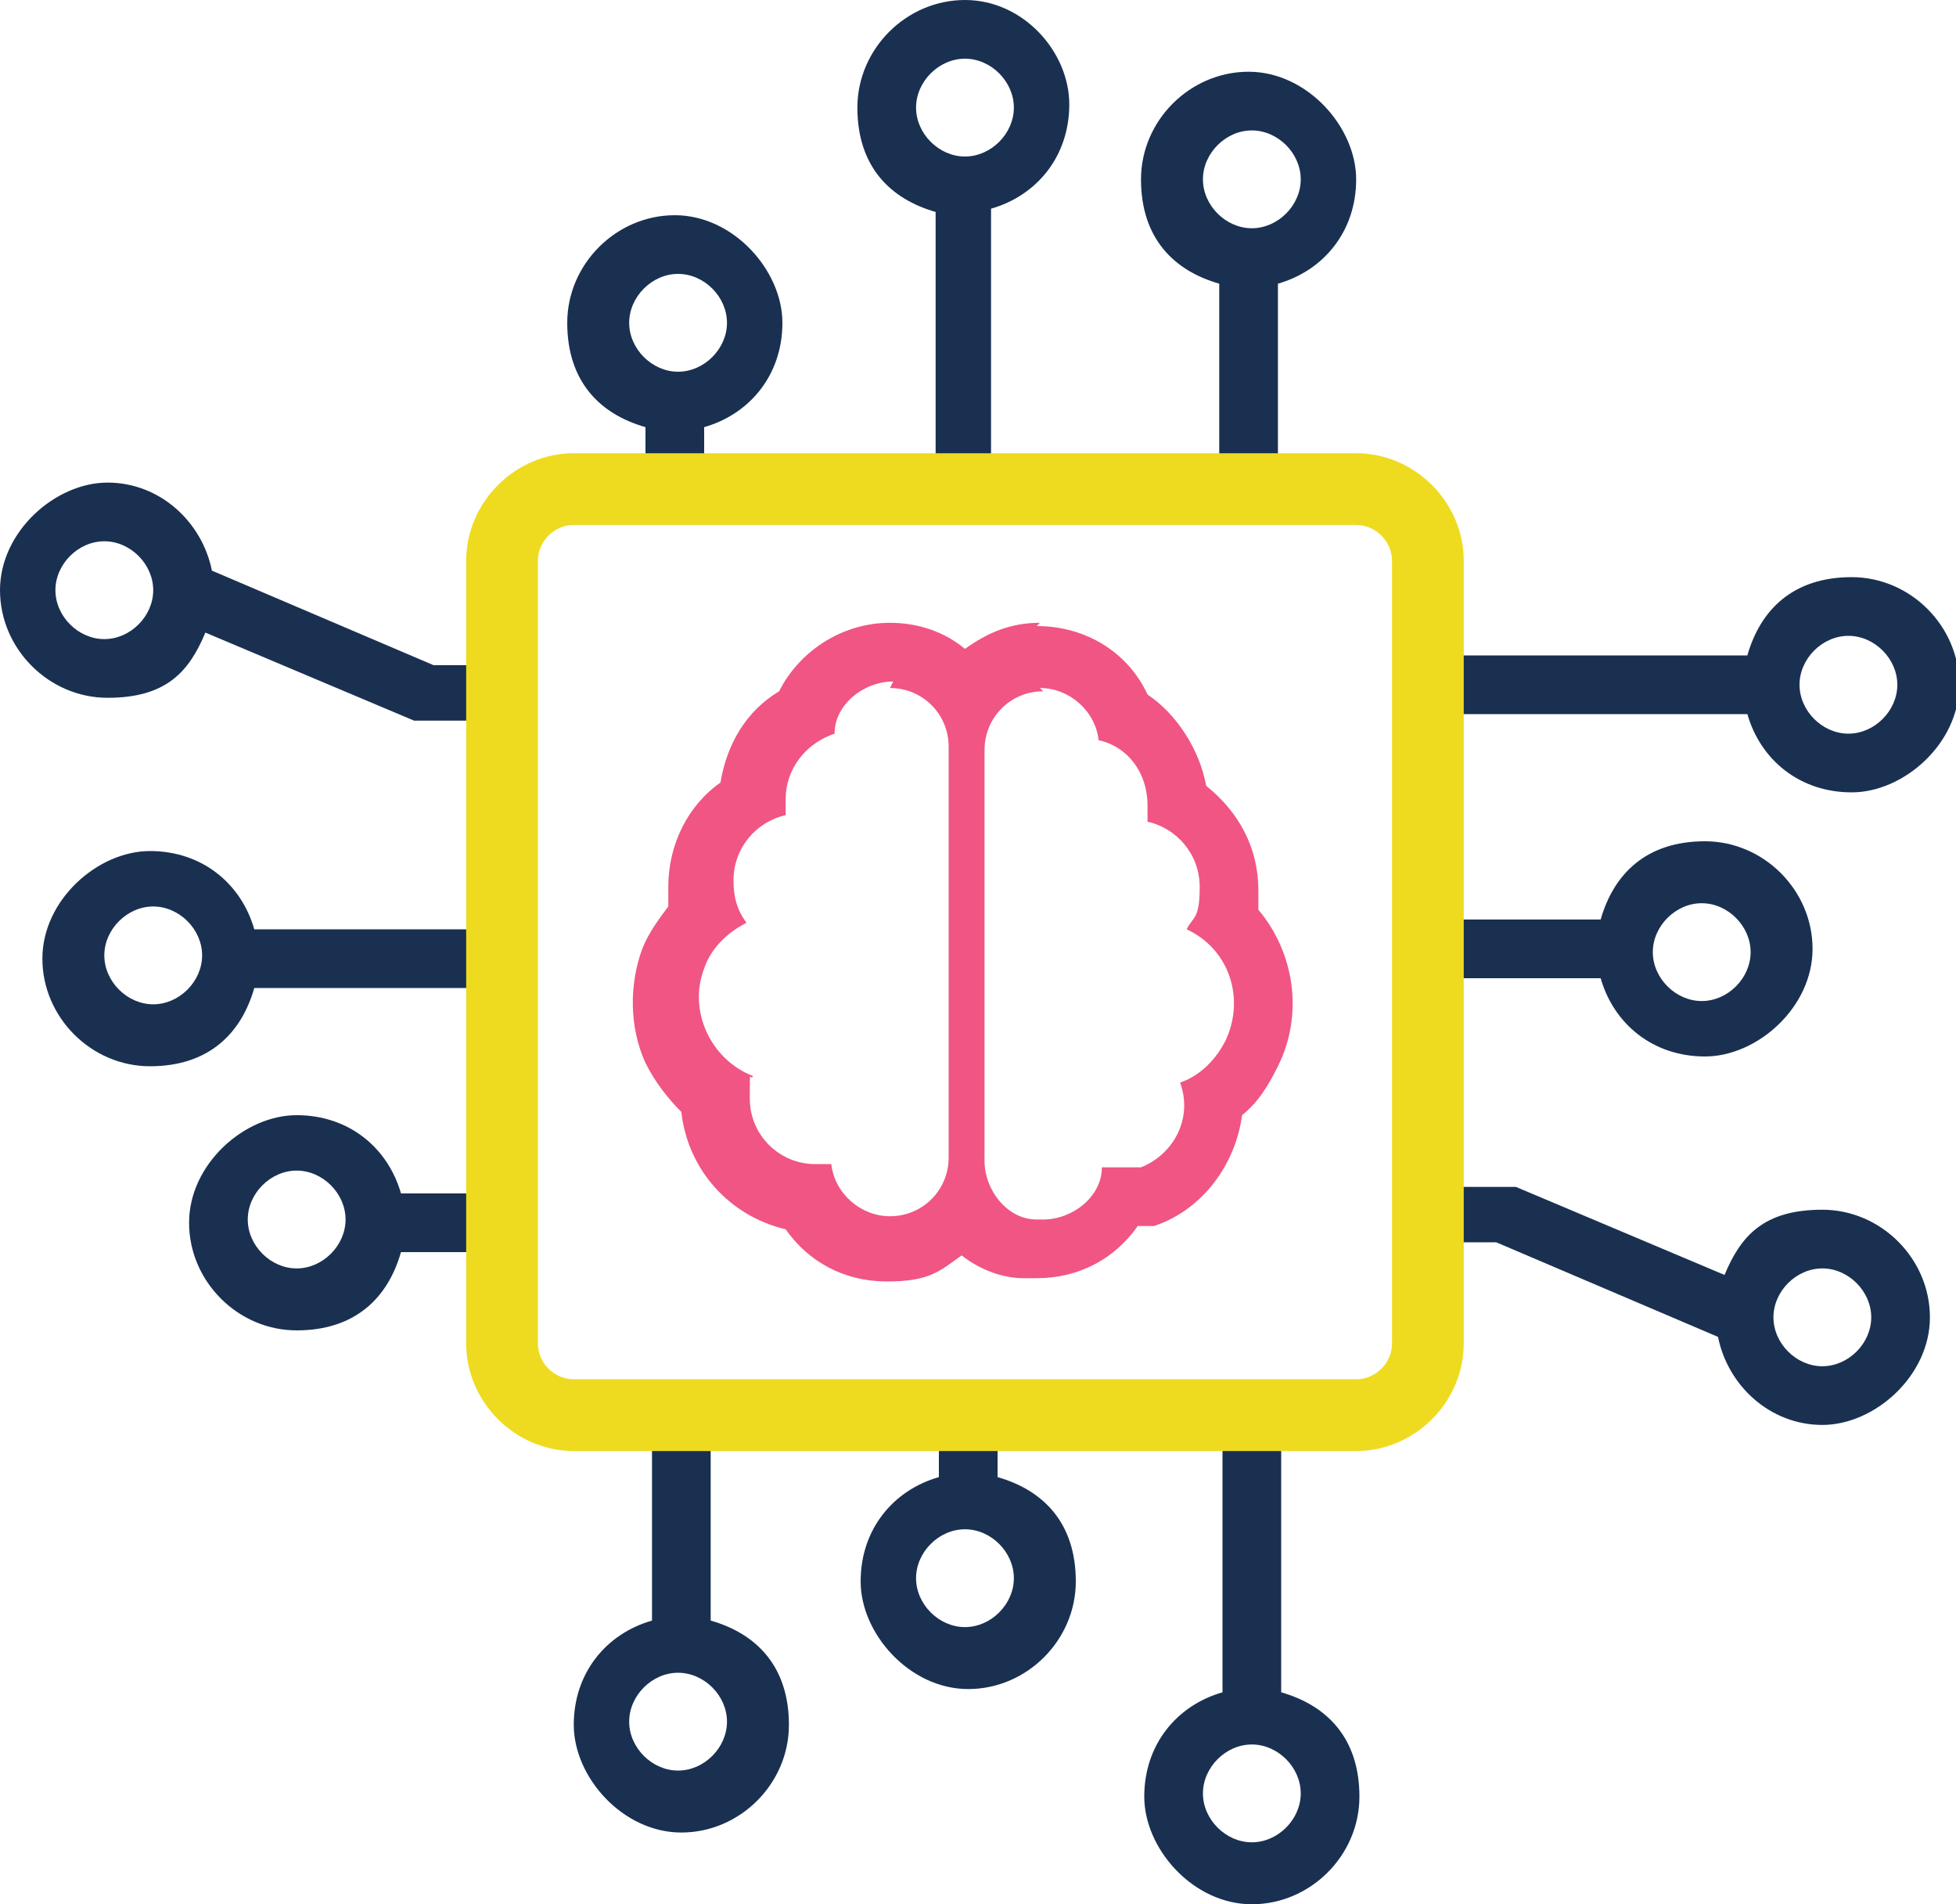 <?xml version="1.0" encoding="UTF-8"?>
<svg xmlns="http://www.w3.org/2000/svg" version="1.1" viewBox="0 0 60 58.4">
  <defs>
    <style>
      .cls-1 {
        fill: #f05583;
      }

      .cls-2 {
        fill: #1a3051;
      }

      .cls-3 {
        fill: #eedb1f;
      }
    </style>
  </defs>
  <!-- Generator: Adobe Illustrator 28.7.1, SVG Export Plug-In . SVG Version: 1.2.0 Build 142)  -->
  <g>
    <g id="Layer_1">
      <g id="Layer_1-2" data-name="Layer_1">
        <g>
          <path id="Icon_fa-solid-brain" class="cls-1" d="M27.3,21.1h0c1,0,1.8.8,1.8,1.8v12.6c0,1-.8,1.8-1.8,1.8h0c-.9,0-1.7-.7-1.8-1.6h-.5c-.2,0,0,0,0,0h0c-1.1,0-2-.9-2-2s0-.5.1-.7c-1.3-.5-2-2-1.5-3.3.2-.6.7-1.1,1.3-1.4-.3-.4-.4-.8-.4-1.3,0-1,.7-1.8,1.6-2v-.5c0-.9.6-1.7,1.5-2,0-.9.9-1.6,1.8-1.6M31.9,21.1c.9,0,1.7.7,1.8,1.6.9.2,1.5,1,1.5,2v.5c.9.2,1.6,1,1.6,2s-.2.9-.4,1.3c1.3.6,1.8,2.1,1.2,3.4-.3.6-.8,1.1-1.4,1.3.4,1.1-.2,2.2-1.2,2.6-.2,0-.4,0-.7,0h-.5c0,.9-.9,1.6-1.8,1.6s-.1,0-.2,0c-.9,0-1.6-.9-1.6-1.8v-12.6c0-1,.8-1.8,1.8-1.8M31.9,19.1h0c-.9,0-1.6.3-2.3.8-.6-.5-1.4-.8-2.3-.8h0c-1.5,0-2.8.9-3.4,2.1-1,.6-1.6,1.6-1.8,2.8-1,.7-1.6,1.9-1.6,3.2v.6c-.3.4-.6.8-.8,1.3-.4,1.1-.4,2.4.1,3.5.3.6.7,1.1,1.1,1.5.2,1.8,1.5,3.2,3.2,3.6.7,1,1.8,1.6,3.1,1.6s1.6-.3,2.3-.8c.5.4,1.2.7,1.9.7h.4c1.3,0,2.4-.6,3.1-1.6.2,0,.4,0,.5,0,1.5-.5,2.5-1.9,2.7-3.4.5-.4.8-.9,1.1-1.5.8-1.6.5-3.5-.6-4.8v-.6c0-1.3-.6-2.4-1.6-3.2-.2-1.1-.9-2.2-1.8-2.8-.6-1.3-1.9-2.1-3.4-2.1h0Z"/>
          <path class="cls-2" d="M0,18.1c0,1.8,1.5,3.3,3.3,3.3s2.5-.8,3-2l6.4,2.7h2.5v-1.7h-1.9l-6.8-2.9c-.3-1.5-1.6-2.7-3.2-2.7S0,16.3,0,18.1ZM1.7,18.1c0-.8.7-1.5,1.5-1.5s1.5.7,1.5,1.5-.7,1.5-1.5,1.5-1.5-.7-1.5-1.5Z"/>
          <path class="cls-2" d="M15.1,30.2l.2-1.7h-7.5c-.4-1.4-1.6-2.4-3.2-2.4s-3.3,1.5-3.3,3.3,1.5,3.3,3.3,3.3,2.8-1,3.2-2.4h7.3ZM6.2,29.3c0,.8-.7,1.5-1.5,1.5s-1.5-.7-1.5-1.5.7-1.5,1.5-1.5,1.5.7,1.5,1.5Z"/>
          <path class="cls-2" d="M15.1,38.3l.2-1.7h-3c-.4-1.4-1.6-2.4-3.2-2.4s-3.3,1.5-3.3,3.3,1.5,3.3,3.3,3.3,2.8-1,3.2-2.4h2.8ZM10.6,37.4c0,.8-.7,1.5-1.5,1.5s-1.5-.7-1.5-1.5.7-1.5,1.5-1.5,1.5.7,1.5,1.5Z"/>
          <path class="cls-2" d="M21.7,43.6l-1.7-.2v6.3c-1.4.4-2.4,1.6-2.4,3.2s1.5,3.3,3.3,3.3,3.3-1.5,3.3-3.3-1-2.8-2.4-3.2v-6.2h0ZM20.8,51.3c.8,0,1.5.7,1.5,1.5s-.7,1.5-1.5,1.5-1.5-.7-1.5-1.5.7-1.5,1.5-1.5Z"/>
          <path class="cls-2" d="M30.5,43.6l-1.7-.2v1.9c-1.4.4-2.4,1.6-2.4,3.2s1.5,3.3,3.3,3.3,3.3-1.5,3.3-3.3-1-2.8-2.4-3.2v-1.7h-.1ZM29.6,46.9c.8,0,1.5.7,1.5,1.5s-.7,1.5-1.5,1.5-1.5-.7-1.5-1.5.7-1.5,1.5-1.5Z"/>
          <path class="cls-2" d="M39.2,43.6l-1.7-.2v8.5c-1.4.4-2.4,1.6-2.4,3.2s1.5,3.3,3.3,3.3,3.3-1.5,3.3-3.3-1-2.8-2.4-3.2v-8.4h0ZM38.4,53.5c.8,0,1.5.7,1.5,1.5s-.7,1.5-1.5,1.5-1.5-.7-1.5-1.5.7-1.5,1.5-1.5Z"/>
          <path class="cls-2" d="M37.5,14.8l1.7.2v-6.3c1.4-.4,2.4-1.6,2.4-3.2s-1.5-3.3-3.3-3.3-3.3,1.5-3.3,3.3,1,2.8,2.4,3.2v6.2h0ZM38.4,7c-.8,0-1.5-.7-1.5-1.5s.7-1.5,1.5-1.5,1.5.7,1.5,1.5-.7,1.5-1.5,1.5Z"/>
          <path class="cls-2" d="M19.9,14.8l1.7.2v-1.9c1.4-.4,2.4-1.6,2.4-3.2s-1.5-3.3-3.3-3.3-3.3,1.5-3.3,3.3,1,2.8,2.4,3.2v1.7h0ZM20.8,11.4c-.8,0-1.5-.7-1.5-1.5s.7-1.5,1.5-1.5,1.5.7,1.5,1.5-.7,1.5-1.5,1.5Z"/>
          <path class="cls-2" d="M28.7,14.8l1.7.2V6.4c1.4-.4,2.4-1.6,2.4-3.2s-1.4-3.2-3.2-3.2-3.3,1.5-3.3,3.3,1,2.8,2.4,3.2v8.4h0ZM29.6,4.8c-.8,0-1.5-.7-1.5-1.5s.7-1.5,1.5-1.5,1.5.7,1.5,1.5-.7,1.5-1.5,1.5Z"/>
          <path class="cls-2" d="M59.2,40.4c0-1.8-1.5-3.3-3.3-3.3s-2.5.8-3,2l-6.4-2.7h-2.5v1.7h1.9l6.8,2.9c.3,1.5,1.6,2.7,3.2,2.7s3.3-1.5,3.3-3.3ZM57.4,40.4c0,.8-.7,1.5-1.5,1.5s-1.5-.7-1.5-1.5.7-1.5,1.5-1.5,1.5.7,1.5,1.5Z"/>
          <path class="cls-2" d="M44.1,28.3l-.2,1.7h5.2c.4,1.4,1.6,2.4,3.2,2.4s3.3-1.5,3.3-3.3-1.5-3.3-3.3-3.3-2.8,1-3.2,2.4h-5.1,0ZM50.7,29.2c0-.8.7-1.5,1.5-1.5s1.5.7,1.5,1.5-.7,1.5-1.5,1.5-1.5-.7-1.5-1.5Z"/>
          <path class="cls-2" d="M44.1,20.2l-.2,1.7h9.7c.4,1.4,1.6,2.4,3.2,2.4s3.3-1.5,3.3-3.3-1.5-3.3-3.3-3.3-2.8,1-3.2,2.4h-9.5ZM55.2,21c0-.8.7-1.5,1.5-1.5s1.5.7,1.5,1.5-.7,1.5-1.5,1.5-1.5-.7-1.5-1.5Z"/>
          <path class="cls-3" d="M41.6,44.5h-24c-1.8,0-3.3-1.5-3.3-3.3v-24c0-1.8,1.5-3.3,3.3-3.3h24c1.8,0,3.3,1.5,3.3,3.3v24c0,1.8-1.5,3.3-3.3,3.3ZM17.6,16.1c-.6,0-1.1.5-1.1,1.1v24c0,.6.5,1.1,1.1,1.1h24c.6,0,1.1-.5,1.1-1.1v-24c0-.6-.5-1.1-1.1-1.1,0,0-24,0-24,0Z"/>
        </g>
      </g>
    </g>
  </g>
</svg>